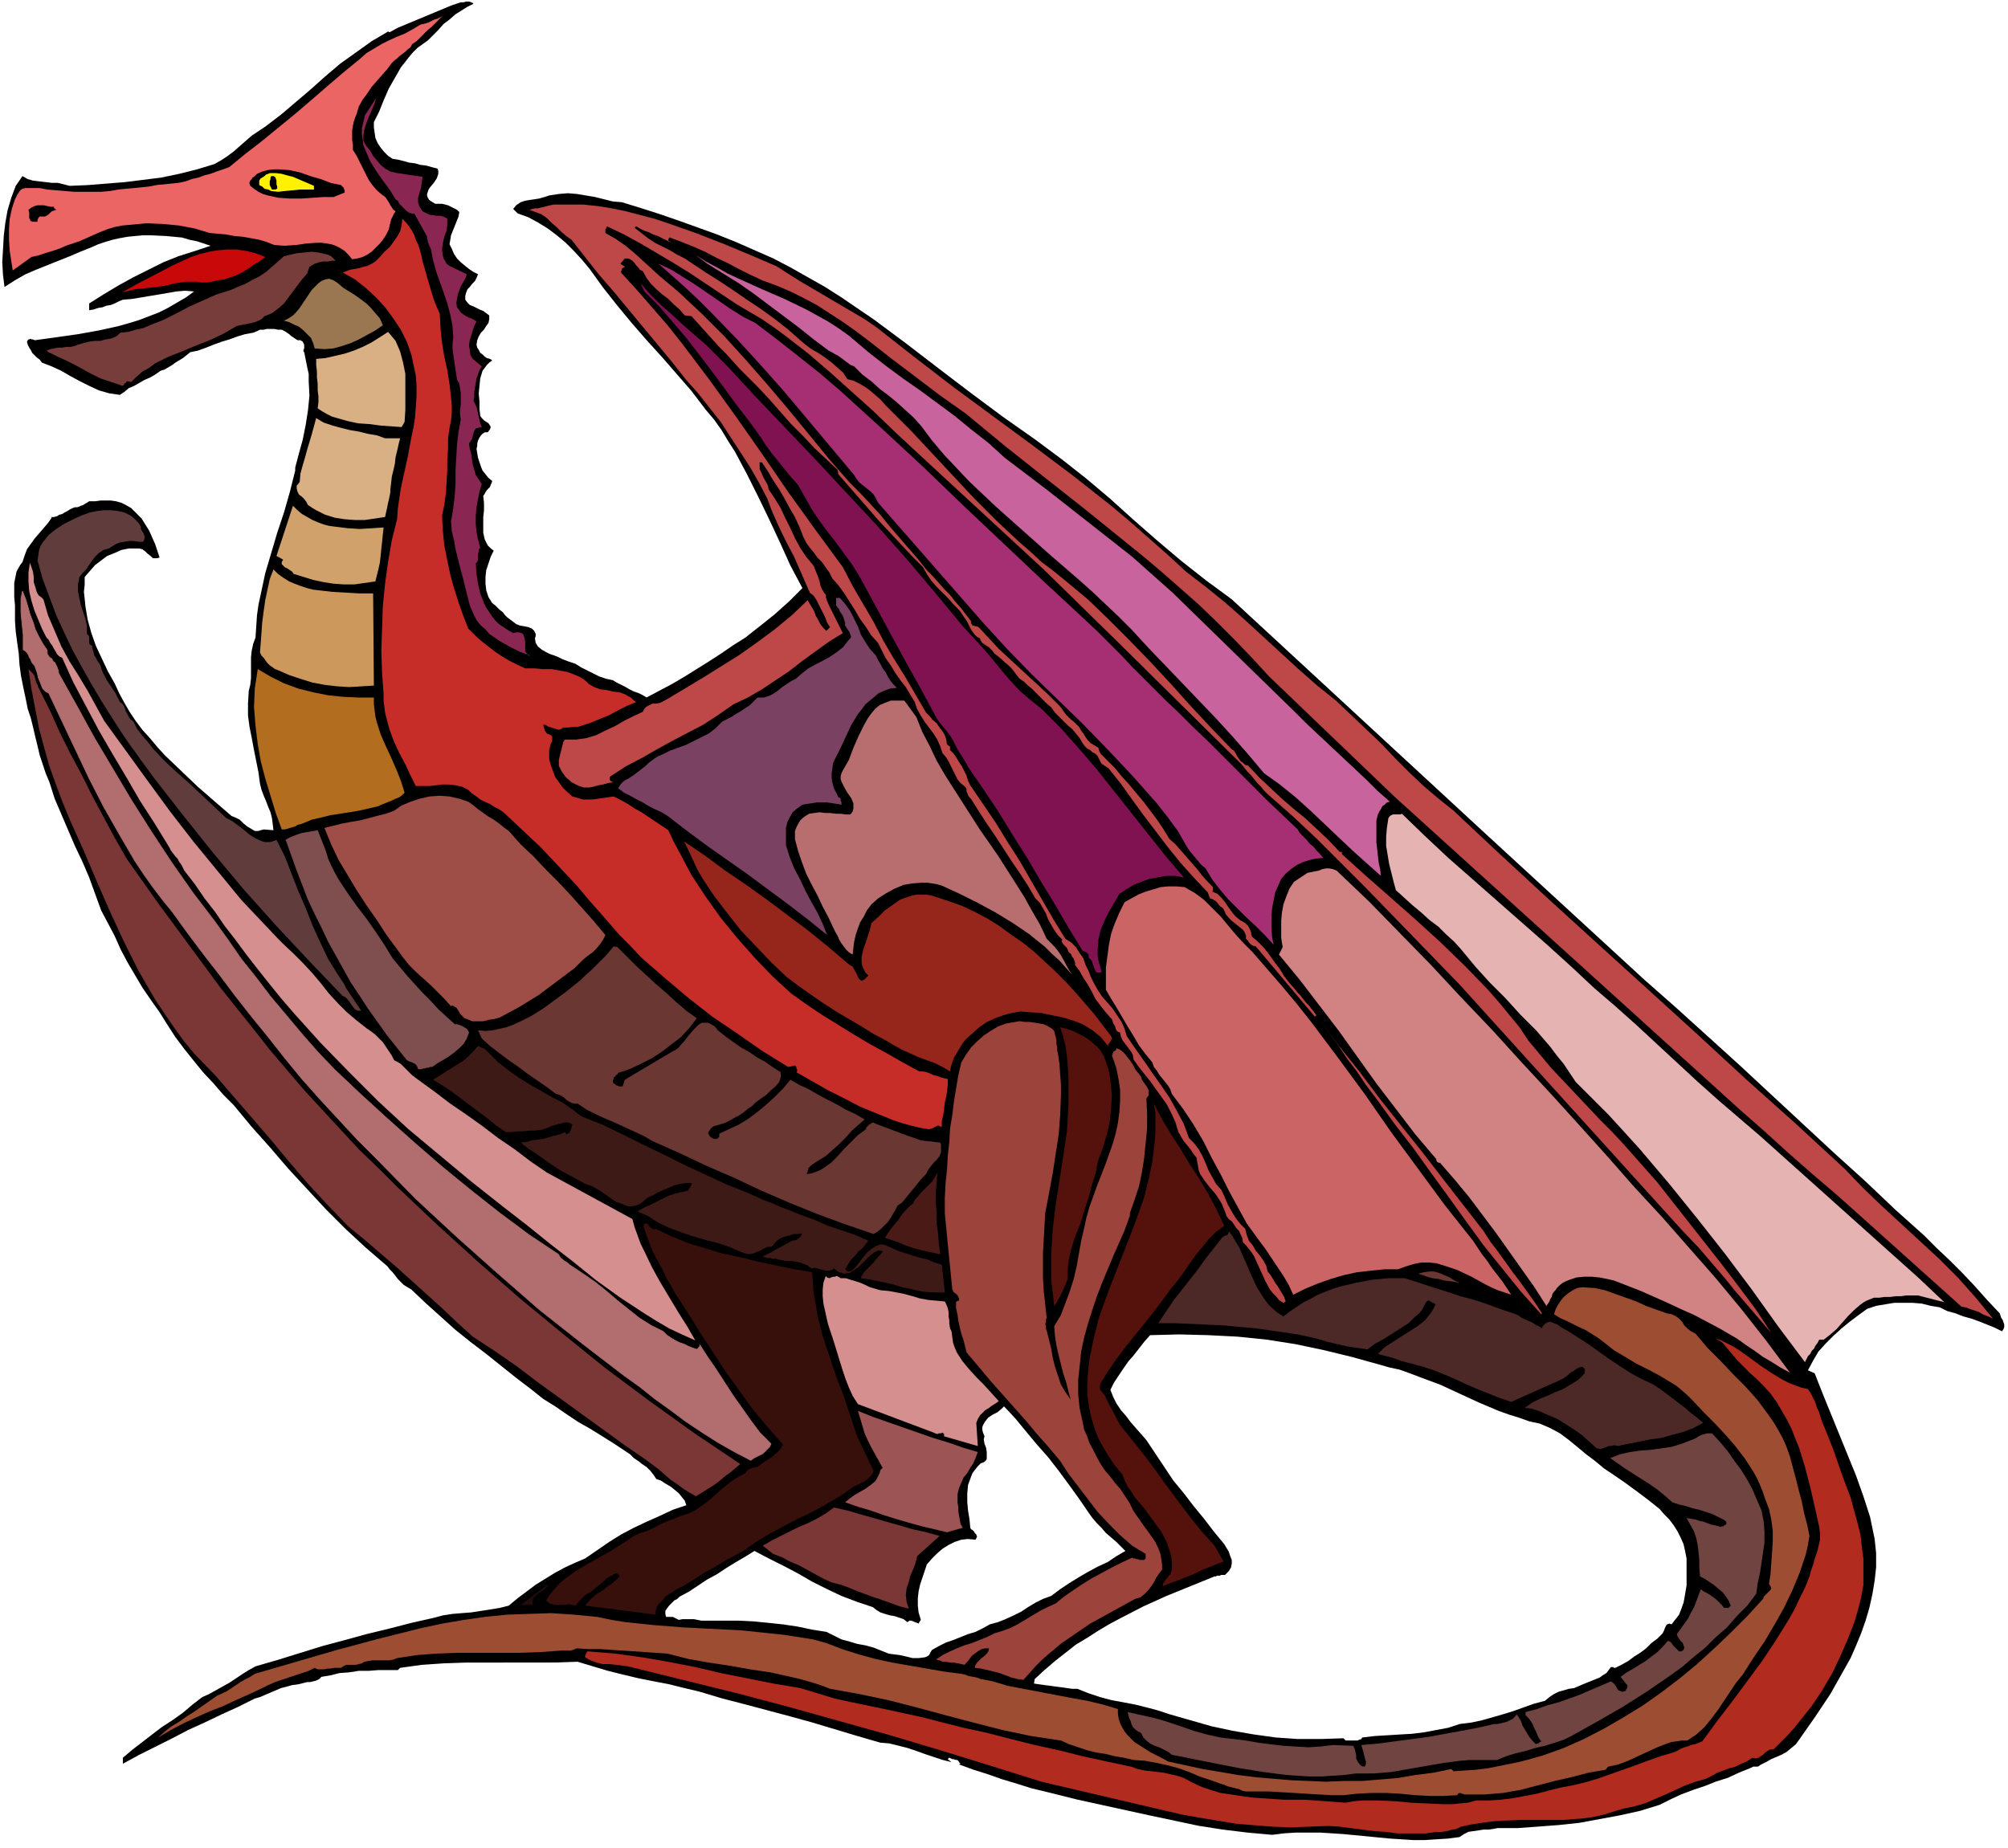 <svg xmlns="http://www.w3.org/2000/svg" width="8.926in" height="8.214in" fill-rule="evenodd" stroke-linecap="round" preserveAspectRatio="none" viewBox="0 0 2680 2466"><style>.brush1{fill:#000}.pen1{stroke:none}.brush5{fill:#be4747}.brush16{fill:#d58f8f}.brush20{fill:#7b3636}.brush29{fill:#6a3732}.brush31{fill:#55110b}</style><path d="m632 5-8 4-8 5-8 5-8 7-8 6-7 8-7 7-7 7-7 5-7 5-6 6-5 6-11 14-8 14-8 14-7 16-6 15-7 14v7l1 7 1 7 3 7 4 6 5 6 5 5 6 4 7 1 8 2 7 2 8 1 7 2 8 1 7 2 8 2 1 3v4l-1 3-1 3-4 6-5 6-2 3-1 3-1 3v2l1 3 2 3 3 2 5 3h9l4 1 4 1 4 2 4 2 4 2 3 3-1 6-2 5-2 5-2 5-2 5-2 5-1 6-1 6 3 6 3 7 4 6 5 5 6 5 5 4 6 4 6 3-2 5-2 4-4 4-3 4-3 3-2 5-1 4v5l3 4 3 3 5 2 4 2 4 2 5 2 4 3 4 3v5l-1 5-3 4-3 5-4 4-3 5-2 5-1 6 1 4 2 3 2 4 3 2 3 3 3 2 4 1 3 2-4 3-3 3-3 4-3 4-3 10-1 10-1 10 1 11v10l1 9 2 3 3 3 3 2 3 2 2 3 1 2-1 3-3 4h-4l-3 2-2 2-2 3-2 4-1 4v3l-1 4 1 6 1 6 2 6 2 6 2 5 4 5 4 5 5 4-1 3-1 2-1 3-2 2-2 2-2 3-1 2-2 3 1 9v10l-1 10v20l2 9 2 4 2 4 4 4 4 3-4 8-3 9-3 9-1 9v9l1 9 3 9 5 8 4 3 3 3 3 3 4 3 3 4 3 3 4 3 4 3 4 3 5 2 6 1 5 1 5 2 3 3 1 2 1 2v3l-1 3 1 6 3 5 5 4 5 3 6 3 6 2 5 2 6 3 8 3 9 3 8 5 8 4 8 4 8 4 9 3 9 2 5 3 6 3 6 3 5 3 6 3 6 2 6 3 5 3 17-9 17-9 17-10 16-10 16-10 17-11 16-11 16-10 10-8 9-7 10-8 10-8 10-9 9-8 9-9 9-9-16-30-14-31-14-30-15-31-15-30-16-30-9-14-9-15-10-14-11-13-19-25-20-23-20-23-20-22-20-23-19-23-19-24-18-25-10-12-11-12-11-11-12-10-12-9-13-8-13-7-14-5-6-6 4-5 6-4 6-2 6-1 7-1 6-1 7-2 6-2 13-2 12-1 12 1 12 2 12 2 12 3 12 3 12 1 26 8 25 8 26 9 25 9 25 9 25 10 25 11 25 11 23 12 23 13 23 13 22 14 44 30 43 32 43 33 42 32 43 32 44 31 35 26 33 26 32 27 31 28 32 28 32 27 33 26 34 25 341 315 210 193 42 37 42 38 43 39 42 39 42 39 42 39 42 38 40 38 19 17 19 17 17 17 17 16 17 17 17 18 16 18 17 18 1 3 1 3 2 3 1 3 1 3v3l-1 3-2 3-10-5-10-4-10-4-11-4-11-3-10-4-11-3-10-5-12-2-12-3-12-1h-25l-12 2-12 2-12 4-11 8-12 9-11 9-11 10-10 10-10 11-7 12-7 13 9 4 11 28 11 27 11 27 11 27 11 27 10 28 9 28 6 29 2 19v19l-2 18-3 18-4 18-5 17-6 17-7 17-7 16-9 16-9 16-9 16-20 30-21 30-5 7-6 5-6 5-7 4-7 3-7 3-7 4-6 3-2 1-1 1-2 1h-6l-2 1-2 1-15 6-15 7-16 5-15 6-15 5-16 6-15 7-14 7-26 8-27 6-27 5-27 5-28 3-27 2-27 2h-27l-5 1-7 1h-7l-6 1-7 1-7 1-6 3-6 4-15 2-16 1-15 1h-16l-31-2-31-3-31-3-31-2h-32l-16 1-16 2-33-3-33-4-32-5-33-7-33-7-32-7-32-7-32-7-20-5-20-5-21-5-19-6-20-6-20-7-19-6-19-7 2-1-2-2-1-2-2-1h-2l-2-1h-2l-2-1-2-1-2 2 5 4-12-3-12-4-12-4-11-4-12-4-12-3-12-3-12-1-31-9-30-9-30-9-29-8-30-8-30-8-31-8-30-9-21-5-20-5-21-4-20-4-21-5-20-5-20-6-20-6-29 1H621l-29 1-29 2-29 4-3 3h-26l-13 1h-13l-13 2-13 1-12 3-12 2-3 3-4 2-4 1-4 1h-4l-4 1-4 1-4 1-8 1-7 2-8 2-7 3-7 3-7 3-7 3-7 2-22 11-22 10-23 11-22 10-21 11-22 11-22 11-22 12v-8l13-11 13-10 13-10 13-10 14-9 14-10 13-11 13-10 9-4 9-5 9-5 9-5 9-6 9-6 8-5 9-5 31-9 29-9 29-9 30-8 29-8 29-7 31-8 31-7 11-3 13-2 12-1 13-1 13-2 13-2 12-2 12-3 12-10 12-9 12-9 13-8 13-8 13-7 13-6 14-6 16-11 16-11 16-10 17-9 17-8 18-8 17-8 18-6-2-6-4-5-4-5-6-5-5-4-7-4-6-4-6-2-4-6-4-5-5-5-6-4-5-4-6-4-5-5-6-4-15-10-16-10-16-10-16-9-15-10-16-11-16-10-15-12-21-16-20-16-20-16-21-16-20-16-20-18-20-18-19-18-5-3-5-3-4-4-4-4-3-4-4-5-4-4-3-4-29-25-27-25-26-26-25-27-25-27-24-28-25-28-24-29-14-14-13-15-14-15-13-16-12-15-12-16-11-17-10-16-12-17-11-16-10-17-10-17-9-17-8-18-9-17-9-17-8-22-8-22-9-21-10-21-9-21-9-21-9-21-7-22-5-12-4-12-4-12-3-13-3-12-3-13-3-12-4-12-3-15-3-14-3-15-2-15-1-15-2-14-2-15-1-14v-21l-1-11v-19l2-10 1-5 2-4 3-5 3-4 3-9 3-8 5-7 5-7 6-7 6-7 6-7 5-7-1-1h4l4-1 3-2 4-1 3-2 4-2 3-2 4-2 3-1h3l3-1 2-1 3-1 3-2 2-1 3-2h8l7-1h14l7 1 7 2 6 3 7 4 7 7 7 7 5 8 5 8 4 9 4 9 3 9 3 9-3 1h-6l-3-3-4-3-3-3-4-3-4-1h-14l-10 2-9 4-10 4-8 6-8 6-7 8-7 8v10l-1 10 1 9 1 10 3 18 5 18 6 17 8 17 8 17 9 16 6 13 7 13 7 12 8 12 9 12 10 11 10 12 10 11 22 21 22 21 23 20 22 19 5 2 6 3 5 5 5 4 5 3 5 3h5l3-1 4-1 13 1-1-8-1-8-2-8-3-7-3-8-3-7-3-8-2-8-2-15-3-15-3-15-3-16-3-15-2-15v-16l1-17 2-8 1-9v-28l1-9 2-9 3-8 1-15 1-15 2-14 3-14 6-28 8-27 8-27 9-27 8-28 7-28v-4l5-19 5-18 4-20 3-19 2-20-1-19v-10l-2-9-2-10-2-10-1-1v-2l1-2v-5l-1-2-1-2-3-2h-4l-3-2-3-2-3-2-2-2-3-2-3-2-4-2h-5l-5-1h-10l-4 1h-5l-4 2-5 2-11 2-10 3-11 4-10 3-11 4-10 4-11 4-10 2-5 4-5 4-5 3-5 3-4 3-5 3-5 3-6 2-7 5-7 4-7 3-7 4-7 4-7 3-6 5-6 4-14-2-14-4-13-6-12-6-13-7-12-7-13-6-13-5-3-4-4-3-3-3-3-3-2-4-2-3-2-4-1-4 1-2 1-1h1l2-1 1 1h2l2 1h1l29-4 28-4 28-5 27-6 14-4 13-4 13-5 13-5 12-6 12-7 12-7 11-8-12-1-12 1-11 2-12 2-12 2-12 2-12 2-12 1-5 2-6 3-5 2-6 1-5 2-6 1-6 2-6 1v-9l19-12 20-12 20-11 20-10 20-10 20-8 22-7 21-7-9-3-9-3-10-2-10-3-21-2-21-1h-10l-11 1-10 1-11 2-9 2-10 3-9 3-9 4-15 6-14 6-15 6-15 6-15 6-14 6-14 8-14 9-2-16-1-17 1-17 1-18 2-17 3-17 5-17 6-16 9-13 7 4 7 2 8 1 9 1 8 1h8l8 2 8 2 24-1 25-2 25-2 24-3 24-3 24-5 24-6 23-7 9-5 9-6 8-6 8-7 8-7 8-7 9-6 9-6 21-16 20-17 20-17 19-17 20-17 21-15 21-15 22-13 2 1 11-6 12-5 12-5 12-5 12-5 12-5 12-5 12-4h4l3-1h4l3 1 2 1 1 1zm708 1872 15 16 14 17 15 18 15 17 14 18 14 19 13 18 13 19 5 7 6 7 6 6 6 7 7 6 7 6 6 6 6 6-12 7-12 8-13 6-13 7-12 7-13 8-12 8-12 9-11 4-10 5-10 6-9 6-10 5-11 5-10 4-11 3-9 5-10 5-10 3-10 4-10 4-9 3-10 5-9 5-2 3-2 4-3 2-3 1-8 1h-8l-8-2-9-2-8-1-7-1-10-4-10-4-11-3-11-2-10-3-11-3-10-5-10-5-19-3-19-4-20-3-19-2-20-2-20-1h-50l-5-1-5-1h-15l-5 1-2-1-2-1-2-1-2-1h-9l-1-4v-4l2-3 3-4 3-3 4-4 4-2 3-3 13-7 12-8 12-8 13-7 12-8 13-8 12-7 13-8 19 10 20 10 19 10 19 11 20 10 19 9 21 8 21 7 5 4 5 3 6 2 7 2 6 1 6 2 6 2 5 4 3-2h2l3 1 2 1 3 1 2 1 1-2 2-3-3-10-1-9v-10l1-9 2-9 3-9 3-9 3-9 7-8 7-7 7-6 8-5 8-4 9-3 9-1 10 1 1-2 1-2-1-3-2-2-1-2-2-2-2-1-1-2-1-11-2-12-1-11v-12l1-11 4-11 2-5 3-4 4-5 4-4 3-1 2-1 2-2 1-2v-9l-1-6-2-5-1-6 1-4-2-5-1-4v-3l1-3 3-5 4-5 6-4 6-3 5-4 4-4zm500-56 14 4 14 3 14 5 13 5 27 10 26 12 26 12 26 11 14 5 13 4 14 5 14 3 14 6 13 7 12 9 11 9 12 10 12 9 12 10 12 8 16 11 15 11 16 12 15 12 6 7 7 7 6 8 5 8 4 8 4 9 2 9 2 10v36l-2 12-2 11-4 11-2 5-3 4-4 5-3 4-3-1-3 1-1 1-1 2-1 2-1 3-1 2-1 2-7 7-8 6-7 7-8 6-8 5-8 6-9 5-8 4h-2l-1-1h-3l-3 4-3 4-5 3-4 3-5 2-5 2-5 2-5 2-7 3-7 3-7 1-7 2-7 2-6 3-6 4-6 5-15 4-14 5-14 5-13 4-14 4-14 4-14 3-16 2-15 5-16 3-16 3-16 2-17 1-16 1-17 1-17 2-1 2-3 1-2 1h-16l-3-3-30 1h-31l-29-2-29-4-29-5-28-6-28-8-28-8-15-5-15-4-16-4-16-3-16-3-15-4-15-5-15-6h-7l-7-1-7-1-8-1-7-1-8-1-7-1-7-1 1-6 13-12 14-12 14-11 14-11 15-9 14-9 15-9 15-8 31-16 31-14 32-13 32-13h2l1-1h4l2-1h5l5-5 3-5 1-5v-5l-2-5-2-6-3-5-3-5-14-17-13-17-14-17-13-17-14-17-12-18-12-18-12-18-7-8-7-8-7-8-6-8-7-8-6-9-4-8-4-10 5-10 6-9 6-9 7-10 7-8 7-9 7-9 8-9 39-1 39 1 39 2 39 4 38 6 38 8 37 9 36 10z" class="pen1 brush1"/><path d="m550 59-2 4-4 3-3 3-4 3-4 3-3 3-4 3-3 3-6 8-7 8-7 8-7 8-6 9-6 8-5 9-3 10-2 5-2 6-1 5-1 6v13l1 6v7l5 8 4 8 4 8 4 8 4 8 5 7 6 7 7 6 3 2 2 2 2 3 2 3 2 4 2 3 2 3 3 2-2 3-2 4-2 4-1 4-1 4-1 5-2 4-2 4-4 6-4 5-6 6-5 5-6 4-6 3-7 2-7 1-5-6-5-5-6-4-6-3-6-2-6-1-7-1h-6l-14 1-14 2-15 1-14-1-10-4-10-3-11-2-11-2-11-1-11-2-11-1-11-1-20-6-21-4-21-2-22-1-11 1-11 1-11 1-10 2-10 3-10 4-9 4-9 4-9 4-9 3-9 3-9 4-9 3-10 3-9 3-9 2-25 18-2-13-2-13-1-15v-14l1-14 3-14 2-6 2-6 3-6 4-6 3-2 4-1h19l5 1 5 1 12 1 12 1 12 1h36l12-1 11-2 10-1 11-1 10-1 10-1 10-2 10-1 10-1 10-1 9-2 8-3 9-2 8-3 8-2 8-3 9-3 8-3 22-18 22-17 22-18 22-18 21-18 22-19 21-18 22-18 9-8 10-6 10-6 10-5 11-5 10-4 11-6 10-6 4-1 4-1 3-1 4-2 4-2 4-1 4-2 3-2-5 5-5 5-5 5-5 4-5 5-5 5-5 5-6 4z" class="pen1" style="fill:#eb6565"/><path d="m485 188 4 7 5 6 4 7 5 6 5 6 6 5 7 4 9 2 34 5-1 7-1 7-2 7-2 7v6l2 6 2 3 2 3 4 2 4 2 3 1h3l4 1h6l3 1 3 1 3 2v8l-1 8-3 8-2 9-1 8 1 8 1 4 2 3 2 4 4 3 23 11-2 6-3 5-3 5-2 6-2 5-1 6-1 5 1 6 3 4 2 3 4 3 3 2 4 2 3 1 4 2 3 2-3 6-2 6-2 7-2 6-1 7 1 6 1 7 3 5 12 10-3 5-2 6-2 5-1 6-1 6-1 6v6l-1 6 2 4 2 4 1 4 1 5 1 4 1 5 1 4 2 5-5 1-3 1-2 3-1 3-1 4-1 4-2 3-2 3 1 7 2 7 1 7 1 7 2 7 2 7 4 6 4 6-3 10-2 10-2 11-1 11v11l1 11 2 10 3 11-2 2v3l-1 3v8l-1 3-2 2 1 14 2 13 3 13 5 13 3 6 4 6 4 6 4 5 5 5 6 4 6 4 7 4 4-1h4l3 1 2 1 2 5 1 6v12l1 2 2 2 1 2h3l-14-5-14-7-14-8-13-9-5-6-6-5-5-6-4-7-3-7-3-7-2-8-2-8-3-12-3-12-3-11-3-12-3-12-2-12-3-12-1-13 3-18 2-17 1-17v-17l1-17 1-17 2-17 3-16-1-7v-6l1-7v-15l-1-7-1-6-3-5-1-7-1-6-1-7-1-7-1-7-1-7v-8l1-7-1-16-3-15-4-15-5-15-5-14-5-14-4-15-3-15-1-2-1-2-1-3-1-2v-2l-1-2v-3l-1-2-16-29h-3l-4-1-4-3-3-3-3-3-3-3-2-4-3-2-8-13-9-12-9-13-8-13-3-7-3-7-3-7-1-8-1-7v-8l2-8 2-9 15-23-2 7-3 7-3 7-3 7-3 8-2 7-1 7v7z" class="pen1" style="fill:#892752"/><path d="m455 247 1 1 1 1 1 1 1 1v1l1 2v3l-15 6h-14l-14 1-15 1h-15l-15-1-14-3-7-2-6-3-6-4-5-4-1-3v-2l1-2 2-2 1-2 2-1 2-2 2-2 7-3 7-2 8-1h7l14 1 14 3 14 5 14 4 13 5 14 3z" class="pen1 brush1"/><path d="M419 248v5h-19l-10 1-10 1-9 1-9-1-4-2-5-1-3-3-4-2v-6l2-3 2-1 3-2 2-2 3-1 2-1h8l8 1 7 2 8 2 7 3 7 3 7 3 7 3z" class="pen1" style="fill:#fff200"/><path d="M370 251v1h-1l-1 1h-5l-1-2-1-2-1-2v-5l1-3v-2l1-2h3l2 1 1 2 1 3v5l1 3v2z" class="pen1 brush1"/><path d="m1036 355 17 11 16 10 17 10 17 10 17 10 17 10 17 10 16 11 51 40 52 40 53 39 53 39 52 39 52 41 25 21 25 22 25 22 25 23 26 20 26 21 25 22 24 22 25 23 24 22 25 22 25 20 20 19 20 19 20 19 19 20 19 19 19 18 20 17 20 16 64 60 65 60 66 60 65 59 66 60 65 60 66 59 65 60 24 25 25 24 25 23 26 24 26 24 25 25 24 27 23 28-4-2-5-2-5-2-5-3-6-2-6-2-5-2-6-1-165-148-34-29-33-29-32-29-33-29-32-29-32-29-32-29-32-29-331-300-168-161-23-25-24-25-24-24-24-23-25-22-25-22-25-21-26-21-52-42-52-41-53-42-52-43-34-24-33-25-33-25-32-25-16-12-17-12-17-11-17-11-17-9-18-9-19-8-19-7-15-7-16-8-15-8-15-7-15-8-16-7-15-6-16-6h-1v1l-1 1v2l4 3-6-3-6-3-6-3-6-2-6-3-6-2-6-3-5-3-2 2 9 7 9 7 9 6 10 5 10 5 10 6 10 5 9 6 18 12 19 12 18 12 19 13 18 12 18 13 18 14 17 15 7 6 8 6 9 5 9 6 8 6 8 7 8 7 6 9 8 2 8 4 7 4 7 5 7 6 7 6 6 7 7 7 29 29 28 30 28 30 28 30 29 29 30 28 15 13 15 14 16 12 16 13 30 25 28 27 28 28 28 29 27 29 26 29 27 29 28 29 3 2 2 3 2 4 2 3 3 4 3 2 3 3 4 1 15 16 15 14 15 14 15 13 16 13 15 14 16 15 15 16h3v3l31 28 33 29 34 30 33 30 33 32 31 32 14 16 14 17 14 17 12 18 15 18 15 18 16 17 17 18 16 17 16 17 16 16 15 16 23 26 23 26 22 28 22 28 22 28 22 28 22 29 21 28 21 32-12-14-12-14-12-14-13-15-12-15-12-14-12-14-12-14-22-23-297-328-31-32-31-32-32-33-32-33-32-32-32-32-33-31-33-29-5-5-4-5-5-5-4-5-4-5-5-5-4-5-4-5-168-166-96-94-170-157-29-27-28-27-29-26-29-26-29-25-31-24-15-11-16-11-17-10-17-10-21-14-21-14-21-14-21-13-22-13-22-13-22-12-23-11v1l-1 1v1l-1 1v5l14 8 13 9 12 10 11 10 11 10 12 11 12 10 13 11 31 29 30 30 29 32 28 32 28 33 27 33 27 33 28 32 14 14 14 15 13 14 12 15 13 15 12 14 13 15 12 15 8 8 8 9 7 8 8 8 7 9 8 9 6 8 7 9v3l1 1 1 2h2l2 1h2l2 1 2 2 13 14 12 13 13 12 13 12 13 12 13 12 14 13 13 13 3 3 3 4 2 3 3 4 3 3 3 3 4 3 3 3 4 4 3 5 3 4 3 5 3 4 4 4 5 3 5 3 1 4 2 4 3 3 3 3 4 4 3 3 3 3 3 3 9 11 10 11 10 12 10 12 9 12 9 12 8 12 8 13 8 7 7 8 7 8 7 8 7 8 7 9 7 8 8 8v5l-1 1 7 3 5 5 5 6 4 6 5 7 5 6 6 5 7 4 2 2 2 2 1 2 1 2 1 2 1 3v2l1 3 8 7 8 8 7 9 7 10 7 9 6 10 7 9 8 9 3 4 4 4 3 4 4 5 4 4 3 4 4 5 3 4-2 2-79-94h-2l-2-1-2-1-1-1-2-2-1-2-2-2-1-1v-4l-1-3-1-2-2-3-5-4-5-4-5-4-4-4-4-5-2-5-2-3-3-2-2-2-2-3-2-2-3-2-2-1-3-1-3-8-18-19-18-20-17-21-16-21-16-21-16-22-15-21-16-20-1-1-2-1-1-1-2-1-1-1-2-1-1-1-1-2-2-4-2-4-3-3-4-2-3-3-4-2-3-3-3-4-4-7-5-6-5-6-6-5-6-6-5-5-6-6-5-7-6-5-5-5-5-5-5-5-5-5-5-4-5-5-6-4-4-5-3-4-4-5-4-4-5-4-4-4-5-4-5-4-2-3-2-2-3-3-3-2-3-2-3-2-2-3-1-3-4-2-3-3-3-4-2-3-2-4-2-4-2-4-3-4-6-9-8-8-7-8-8-8-8-8-7-8-6-9-5-9-15-15-15-16-14-15-15-16-13-15-14-16-14-16-13-15-1-6-15-14-16-15-15-16-16-16-15-17-15-17-15-16-15-15-9-9-9-10-9-10-10-10-9-10-9-10-9-10-9-10-9-1-7-8-8-7-7-7-8-6-8-7-7-7-6-8-5-9-4-2-2-3-3-3-2-3-3-3-3-2-3-1h-4l-6 7 6 4-1 1h-1l-1 1-1 1v1l-1 2v2l1 1 21 23 20 23 20 23 19 24 37 49 36 50 35 50 35 51 36 50 36 49 13 25 14 24 14 24 13 25 14 24 15 24 14 24 14 24 5 5 4 5 5 4 4 6 4 5 3 5 2 6 1 7h1l1 1 1 1h1v5l5 5 4 6 3 5 4 6 3 6 3 6 2 7 3 6 17 25 17 25 16 26 16 25 15 26 15 26 15 26 16 26 8 5 6 6 5 8 5 7 3 9 4 8 3 8 4 8 5 9 6 9 7 8 7 8 6 9 6 9 4 9 3 10 11 16 12 17 11 16 12 17 11 16 10 18 9 17 7 19 7 7 6 8 5 9 4 9 4 10 5 9 5 9 7 8 3 6 3 7 3 7 4 7 4 7 4 6 5 6 6 6 2 8 3 8 5 6 4 7 5 6 5 7 4 7 2 8 4 5 3 5 3 5 3 4 3 5 3 5 3 5 2 6-3 2-6-4-4-5-4-4-4-5-6-11-5-11-5-11-5-11-3-5-4-5-4-5-4-4-1-6-2-4-2-5-4-4-3-5-3-4-4-3-3-4-2-6-2-5-2-5-3-5-6-9-7-8-7-9-6-9-2-5-1-6-1-5-1-6-4-5-4-6-4-5-5-6-3-5-4-7-2-6-2-7-5-11-6-12-7-10-8-11-7-10-8-10-8-10-7-10-1-6-2-4-3-4-3-4-3-4-3-4-2-5-1-5-3-1-2-2-1-3-1-3-2-3-1-3-1-3-2-2-7-8-7-9-6-8-5-10-5-9-6-9-5-9-6-8v-3l-1-3-1-3-2-2-1-3-2-2-2-2-1-3-1-2-1-1-2-2-1-1-1-1-1-2-1-2 1-2-6-6-5-7-4-7-4-7-3-8-4-7-4-7-6-6-10-17-11-17-11-16-11-17-11-17-11-16-11-17-10-16-2-2-1-1-1-2-1-3-1-2v-3l-1-2-2-2-5-4-4-5-3-6-3-6-3-6-3-6-3-5-5-6-3-9-4-9-5-8-6-8-6-8-5-8-5-9-3-9-6-10-6-10-7-9-7-10-6-10-7-10-5-10-5-10-9-10-7-11-8-11-7-12-7-11-7-11-8-11-8-9-4-8-5-7-5-7-6-6-5-7-5-6-5-7-4-8-5-13-6-13-7-12-7-13-7-12-8-12-7-12-8-12h-3v9l2 4 2 5 2 4 3 5 2 4 1 5 8 12 8 13 6 13 7 14 6 13 7 13 8 12 10 12 2 5 2 5 2 5 2 6 1 5 2 5 3 5 3 4-1 1 2 6 3 7 3 6 3 6 3 6 3 6 3 6 3 6-18 11-18 13-18 13-18 14-18 12-18 12-19 11-19 9-20 14-20 13-21 11-21 11-20 11-21 12-21 11-20 13-1 1v4l1 1 1 1h1l1 1-6 1-7 2-6 1-7 2-6 1h-7l-6-2-6-3-4-2-3-3-4-3-3-4-3-4-2-4-2-4v-8l1-4 1-4 1-4 1-4 1-4 1-4 2-3h15l7-1 7-1 13-4 12-6 13-6 12-7 12-6 13-6 2-4 3-3 4-2 4-2h5l5-1 4-2 4-2 25-15 25-15 24-15 24-15 24-17 23-17 23-19 21-20 3 5 3 5 3 5 2 6 3 5 3 6 4 5 4 4 5-5-4-6-2-6-3-6-3-6-3-6-3-6-4-6-5-4-7-16-7-16-7-16-8-15-8-16-7-15-7-16-6-16-11-21-12-21-13-20-13-20-13-20-15-19-15-19-16-18-19-24-19-23-20-24-19-23-19-23-20-23-19-24-18-23-7-5-7-6-6-6-7-6-6-6-7-5-8-3-8-3 3-1 4-1h4l4-1 4-1 4-1 4-1 5-1h40l19 2 19 3 19 4 19 5 19 5 18 6 37 13 36 14 36 15 35 15z" class="pen1 brush5"/><path d="M72 276v2h1v1h1l1 1-3 1-3 1-2 2-2 2-3 2-2 1h-7l-1 1-1 1v1l-1 1v3h-6l-3-1-1-2-1-2v-7l-1-4 4-3 4-2 4-1h9l4 1 5 1h4z" class="pen1 brush1"/><path d="m562 339 2 10 3 10 3 11 3 10 3 10 3 10 4 10 4 9 1 20 2 19 3 18 4 18 3 19 2 18 1 10v10l-1 10-2 10-2 14v14l-1 14v15l-1 16-1 15-2 15-3 14 1 20 2 20 4 20 4 19 5 18 6 19 6 17 7 18 9 9 9 8 9 7 9 7 9 6 10 6 10 5 11 5h12l11 1h12l11 2 11 2 10 4 5 2 5 3 4 3 4 4 7 4 8 3 9 1 8 2 9 1 8 3 3 2 4 2 3 3 4 3-12 5-12 6-11 6-12 5-12 5-12 4-6 2h-6l-7 1h-7l-3 2-3 1-4-1-3-1-3-1-4-1-3-2-3-1-1 2 1 1v2l1 1v2l1 1 1 2 1 1 5 2 2 2v6l-2 4-1 4-1 4v12l2 8 3 8 3 8 5 7 5 7 6 6 7 6 7 2 7 2h13l7-1 7-1 7-1 7-1 10 5 9 5 9 6 9 5 9 6 9 6 9 6 9 6 7 15 8 15 8 15 8 15 19 29 20 28 22 27 23 26 24 25 25 23 21 15 21 14 21 13 21 13 22 13 22 12 21 12 22 12h5l5 1 5 2 4 2 5 1 5 2 4 1 5 1v8l-1 8-1 7-2 9-1 8-1 8-2 8v8l-3-1-2-1-2 1-2 1-2 1-2 1-3 1h-2l-12-2-12-3-11-3-12-4-22-9-22-9-21-11-22-11-21-12-21-12 1-1v-3l-1-1v-2l-1-1-1-1-9 2-34-21-33-23-34-23-32-25-32-27-31-27-14-15-15-15-13-15-14-16-15-17-15-18-16-17-16-17-16-17-17-16-16-15-17-16-6-4-6-3-6-4-7-3-6-3-5-4-6-4-5-5-8-4-9-2-9-1h-9l-8 1-9 1h-18l-7-14-7-15-8-15-7-15-6-16-4-15-2-8-1-8-1-8v-9l-2-28-1-30 1-29 1-30 3-30 4-29 5-29 7-28 1-14 2-14 2-13 3-14 6-27 5-27 3-14 2-13 1-14 1-14v-14l-1-14-3-14-3-14-6-17-8-16-10-15-11-15-12-13-14-13-14-11-16-9h-1l5-2 5-2 6-1 6-1 6-2 5-1 6-3 5-3 6-6 6-7 7-6 5-7 5-7 4-7 2-8 1-9 5 5 4 5 4 6 3 6 2 6 3 6 2 6 2 7z" class="pen1" style="fill:#c72d28"/><path d="m354 343-7 5-8 5-7 5-8 5-8 4-8 3-9 3-9 1-7 2-7 1h-7l-7-1h-14l-7 1-7 1-8 2-9 2-9 1-9 1-9 1-10 1-8 2-9 2 22-12 23-12 23-12 24-11 12-4 12-3 12-2 12-1h13l13 2 12 3 13 5z" class="pen1" style="fill:#c90909"/><path d="M448 348h-5l-5 1h-6l-6 1-6 2-5 3-2 1-1 3-1 3-1 3-7 8-6 8-6 8-6 8-6 8-8 7-4 3-4 3-5 2-5 2-4 4-4 2-5 2-4 1-5 1-5 1-5 1-5 1-17 10-19 9-18 7-19 8-18 7-18 9-8 6-9 5-8 7-7 7-3-1h-3l-1 2-2 1-1 2-2 1-2-1-3-1-12-4-12-4-12-6-11-6-11-6-12-6-11-5-12-6-3-2 5-2 5-1 5-1h6l5-1h6l5-1 5-2 7-2 8-2 7-1h8l7-2 7-1 7-3 6-5 10-1 10-3 10-2 9-4 18-7 18-9 17-9 18-8 18-8 19-6 9-4 10-4 9-5 10-5 9-6 8-7 8-7 8-7 8-2 9-2 10-1 10-1 9 1 9 2 4 1 4 2 3 3 3 3z" class="pen1" style="fill:#773d3b"/><path d="m1159 470 23 18 23 17 23 16 23 17 23 17 22 18 23 18 22 20 29 22 29 22 28 22 28 22 28 22 28 22 27 24 27 24 164 160 15 15 16 15 16 15 16 15 16 15 16 15 15 15 16 14-4 1-3 3-3 2-2 4-2 3-2 4-1 4-1 4v29l1 9 1 9 1 9 2 9 1 9-18-16-19-17-19-18-19-18-19-18-20-18-21-17-21-15-21-25-21-24-22-24-22-23-22-23-23-24-23-24-23-25-17-17-18-17-18-17-18-16-37-32-36-32-37-33-35-33-17-18-17-18-16-19-15-20-10-11-11-10-11-10-11-9-12-9-11-10-12-9-11-11-5-2-4-3-4-3-4-3-4-3-4-2-5-3-4-2-20-15-20-16-20-15-20-15-20-15-20-14-21-13-21-13-16-12 14 9 15 8 14 8 15 7 31 14 30 13 29 14 29 16 14 9 14 10 13 11 13 11z" class="pen1" style="fill:#c9639d"/><path d="m1008 431 29 22 28 22 29 23 28 24 55 50 55 51 54 52 54 51 54 51 54 50 17 16 16 16 15 15 15 16 15 15 15 15 15 15 16 15 20 20 20 19 20 20 20 20 20 20 20 20 20 19 20 19 3 5 4 4 5 5 4 5 5 4 4 5 5 5 4 5-10 1-9 2-9 3-8 4-7 5-7 6-6 7-4 9-4 9-2 10-2 10-1 10v21l1 10 2 9-12-13-12-12-13-12-12-12-12-12-11-13-10-13-9-15-6-5-5-6-5-6-5-6-4-6-4-7-4-7-4-7-14-19-15-19-16-18-16-18-33-35-33-34-34-33-34-33-33-34-32-35-140-160-3-6-3-5-4-4-5-4-5-4-5-4-4-5-3-5-31-37-31-37-31-37-32-36-32-35-34-35-17-17-17-16-18-16-18-16 17 8 16 10 16 10 16 11 16 11 16 11 16 10 16 8z" class="pen1" style="fill:#a52f72"/><path d="m511 434-10 7-11 6-11 6-11 5-12 4-11 3-12 1-13-1-2-7-3-7-5-5-5-5-6-5-7-3-6-3-7-2 6-3 6-4 4-4 5-6 8-12 8-12 5-5 4-4 4-3 5-2 5-1 6 2 6 4 7 6 8 5 8 5 7 5 8 6 6 6 6 7 6 7 4 9z" class="pen1" style="fill:#9a7750"/><path d="m970 488 39 42 40 42 41 43 40 43 40 43 40 45 38 45 38 46 13 14 13 14 12 14 12 15 12 14 13 14 14 12 15 12 26 26 24 27 24 28 23 29 23 29 23 29 23 29 24 28-12-2h-12l-11 2-11 2-11 4-10 4-10 6-9 6-7 12-7 12-6 12-5 12-3 13-1 14v7l1 7 2 7 2 7v1l-1 1h-5l-2-2-1-3-1-2-1-3-1-3-1-3-2-2-2-2v-4l-1-1-1-1-1-1-2-1h-1l-2-1-19-31-18-31-19-31-18-31-19-30-19-31-20-30-20-29-5-9-5-8-5-8-4-8-5-9-6-8-6-7-6-8-13-24-13-24-13-23-13-24-13-24-13-24-13-24-13-24-10-16-11-15-11-15-11-14-11-15-10-15-9-16-9-16-9-10-9-11-8-10-9-11-8-11-7-11-8-11-8-11-17-22-16-22-17-23-16-21-17-22-18-21-18-21-20-20-5-11 13 15 14 14 15 13 15 14 15 13 15 13 14 14 14 14z" class="pen1" style="fill:#811251"/><path d="m540 563-4 7-14-1-14-1-15-2-15-1-14-3-14-4-7-2-6-3-7-4-6-4 1-8v-8l-1-8v-9l-1-8v-8l-1-9v-8l12-1 13-3 13-3 12-4 12-5 12-6 11-7 11-7 5 6 5 6 3 7 3 7 4 15 3 15v48l-1 16zm-26 22h20l-2 8-2 9-2 8-1 9-2 9-2 8-1 9-1 8v4l-1 5-1 5-1 4-1 5-1 5-1 4-1 5-13 2-14 2h-14l-13-1-13-2-13-4-6-3-6-3-5-3-6-4-2-4-3-4-3-3-4-3-2-4-1-4v-4l2-2 2-3 1-11 3-11 3-10 3-11 3-10 3-10 3-11 3-11 10 6 12 4 11 3 12 3 12 2 12 3 12 2 11 4z" class="pen1" style="fill:#d8b083"/><path d="m512 704-1 9-1 10-1 9-1 10-1 9-2 9-2 8-2 8-14 2-14 2h-14l-14-1-13-2-14-3-13-4-13-4-2-3-3-2-3-2-4-2-2-2-2-2v-3l2-3-9-5 22-67 6 6 6 5 7 4 7 4 7 3 8 3 8 2 8 1 16 2 16 1 17-1 15-1z" class="pen1" style="fill:#d1a16b"/><path d="M188 703v3l1 2 2 3 1 2 1 3v2l-1 3-1 2h-6l-7-1h-6l-6 1-6 1-5 2-5 3-5 3-7 2-6 4-5 5-4 5-4 6-4 6-5 5-4 5-1 5-1 5v9l2 10 2 9 3 9 3 9 2 10v10l2 2 1 2v9l2 2 2 1v3l1 3 1 3 1 4 2 3 2 4 2 3 2 3 2 7 3 6 3 6 4 6 4 6 4 6 3 6 3 6 3 2 2 3 2 4 1 4 2 3 2 4 2 3 4 3 5 10 7 9 7 8 7 9 15 16 16 15 17 15 16 15 17 16 17 16 8 4 8 6 8 6 7 6 8 5 9 4 4 1h5l5-1 5-2 11 22 9 23 9 23 10 23 9 23 10 22 11 23 13 21 4 6 4 6 3 6 4 6 4 6 4 6 4 6 4 6h-4l-3-1-3-3-3-4-2-3-3-4-3-3-4-2-44-46-44-47-43-48-41-49-40-50-39-50-19-26-18-25-17-26-17-27-13-22-13-23-12-22-11-23-11-24-9-24-9-24-7-25 1-6 1-7 2-6 3-5 4-5 4-5 5-4 5-4 11-7 12-6 11-5 11-4 10-2 9-1h9l9 1 9 2 8 4 4 3 3 3 4 4 3 5z" class="pen1" style="fill:#613c3c"/><path d="m58 800 6 21 9 21 9 21 11 20 12 19 12 20 11 20 11 20 29 40 29 40 30 41 31 40 32 39 32 39 17 18 18 19 17 18 18 17 13 13 12 13 11 13 11 14 12 13 12 12 13 11 14 11 6 4 5 4 5 5 5 5 4 6 4 6 4 6 3 6 4 2 5 3 4 4 3 3 4 4 4 4 4 3 4 3 22 16 21 16 22 15 21 15 21 16 22 15 21 16 22 15 114 62 3 11 4 11 4 11 5 10 10 21 11 20 12 20 12 20 12 19 11 19-18-8-17-8-17-10-16-10-32-21-32-23-31-25-31-24-31-25-31-24-43-34-42-35-42-35-40-37-39-39-38-39-18-20-18-20-18-21-17-21-15-19-14-18-14-19-14-18-13-19-14-18-13-19-14-18-2-4-2-4-3-4-2-4-3-3-3-4-3-4-2-4-19-31-20-31-18-31-19-32-18-31-17-32-17-32-15-33-4-2-3-3-2-4-2-3-2-4-3-4-2-4-3-3-6-12-5-12-5-12-4-13-3-13-1-13v-12l1-7 1-6 2 6 2 6 1 7v7l2 6 2 7 1 2 2 3 3 2 3 3z" class="pen1 brush16"/><path d="m498 792 1 123-16 1-17 1-16-1-17-2-16-3-16-5-15-5-16-7-3-1-4-3-3-2-3-3-3-4-2-3-3-3-2-4 1-13 1-14 1-14 2-15 2-14 3-14 3-14 5-13 6 6 7 5 8 5 7 3 8 3 9 3 8 2 9 1 17 2 18 1 18 1h18z" class="pen1" style="fill:#cd985c"/><path d="M63 868v5l1 1 1 2 2 2 2 1 1 2 1 2 2 1 1 2 1 2 1 2 1 3 1 2v3l1 2 24 43 23 42 25 42 25 42 26 41 27 41 28 40 29 38 18 25 18 26 20 25 19 25 21 25 21 25 21 24 23 24 35 33 35 32 37 33 37 32 38 31 38 30 39 29 39 26 2 3 1 2 3 2 2 2 2 1 3 2 2 2 3 2 15 10 16 11 15 12 14 12 15 12 15 12 16 10 16 8 5 5 6 4 5 3 6 3 6 2 6 3 5 2 6 2 1-1h1v-1l1-1 1-1v-2l11 17 11 16 11 17 11 17 12 17 12 17 12 16 15 15-2 4-3 3-3 3-3 3-4 2-4 2-4 2-4 3-23-12-21-12-22-14-21-14-20-15-21-15-20-16-21-15-56-43-57-45-55-48-55-49-55-51-52-53-26-26-25-27-25-27-24-27-23-28-22-28-22-27-22-28-21-28-21-27-21-28-21-29-13-16-13-17-12-17-12-18-21-36-21-37-19-37-18-38-18-38-18-38-4-2-4-4-2-5-2-5-2-5-1-5-2-6-2-5-2-2-2-3-1-3-2-3-1-3-2-3-2-2-3-2v-20l-1-9-1-10-1-10v-19l2-10 4 10 3 10 3 11 4 10 3 10 5 10 5 9 6 9z" class="pen1" style="fill:#b26e6e"/><path fill="none" d="M63 868v5l1 1 1 2 2 2 2 1 1 2 1 2 2 1 1 2 1 2 1 2 1 3 1 2v3l1 2 24 43 23 42 25 42 25 42 26 41 27 41 28 40 29 38 18 25 18 26 20 25 19 25 21 25 21 25 21 24 23 24 35 33 35 32 37 33 37 32 38 31 38 30 39 29 39 26 2 3 1 2 3 2 2 2 2 1 3 2 2 2 3 2 15 10 16 11 15 12 14 12 15 12 15 12 16 10 16 8 5 5 6 4 5 3 6 3 6 2 6 3 5 2 6 2 1-1h1v-1l1-1 1-1v-2l11 17 11 16 11 17 11 17 12 17 12 17 12 16 15 15-2 4-3 3-3 3-3 3-4 2-4 2-4 2-4 3-23-12-21-12-22-14-21-14-20-15-21-15-20-16-21-15-56-43-57-45-55-48-55-49-55-51-52-53-26-26-25-27-25-27-24-27-23-28-22-28-22-27-22-28-21-28-21-27-21-28-21-29-13-16-13-17-12-17-12-18-21-36-21-37-19-37-18-38-18-38-18-38-4-2-4-4-2-5-2-5-2-5-1-5-2-6-2-5-2-2-2-3-1-3-2-3-1-3-2-3-2-2-3-2v-20l-1-9-1-10-1-10v-19l2-10 4 10 3 10 3 11 4 10 3 10 5 10 5 9 6 9" style="stroke:#b26e6e;stroke-width:1;stroke-linejoin:round"/><path d="m1121 798 7 8 7 10 5 10 5 10 4 11 6 10 6 9 8 9 3 6 3 5 3 6 4 5 3 6 3 5 4 5 5 5-9 1-8 3-7 3-6 5-6 5-6 5-5 7-5 6-9 15-7 15-7 15-7 14-3 6-1 7-1 7v7l1 6 2 7 3 6 3 6 2 1 1 1v3l1 1v3l1 1-7-1-6-1-7-1h-14l-6 1-7 1-6 1-7 5-6 5-4 7-3 6-2 8v23l5 16 6 15 8 15 7 15 8 15 8 14 7 15 6 15-26-21-26-20-27-20-27-20-27-19-27-19-27-20-26-20-8-5-9-4-8-4-8-5-8-4-9-5-8-4-8-6 2-3 2-3 3-3 3-2 4-2 3-2 3-2 4-3 4-3 5-4 4-3 4-4 4-3 4-3 5-3 5-2 10-5 11-4 11-4 10-5 10-5 10-5 9-7 9-9 6-3 6-3 6-4 7-4 6-4 6-4 5-5 5-5h8l7-2 6-3 6-4 6-5 6-4 6-4 6-3 8-7 9-7 9-5 10-5 9-5 9-6 9-7 7-9 3-3 1-2-1-3-1-3-2-3-2-3-2-3v-4l-1-3-1-3-1-3-2-3-2-3-1-3-2-2-2-3v-10h5z" class="pen1" style="fill:#7b4162"/><path d="m53 921 14 28 13 29 14 28 15 28 14 28 15 28 15 28 16 28 41 58 42 57 42 57 44 55 22 28 23 27 23 27 24 26 24 26 25 27 26 25 26 26 54 51 54 49 55 48 57 47 57 46 59 44 60 43 61 41-6 5-7 6-7 5-7 6-8 6-8 5-8 5-8 5-9-5-8-5-8-6-9-6-8-7-8-7-8-6-8-6-29-20-29-21-29-21-29-21-29-21-29-22-29-20-29-19-21-19-20-19-20-18-21-19-20-18-21-18-21-18-22-18-27-28-26-28-25-29-24-29-25-29-25-29-26-30-28-29-14-17-13-18-13-19-12-18-11-19-11-19-10-20-10-20-18-39-18-41-17-40-18-40-10-24-9-24-9-25-7-25-7-26-5-26-5-26-4-27 3 3 3 3 2 3 1 4 1 4 2 4 1 3 2 4z" class="pen1 brush20"/><path d="M499 931v9l1 8 1 8 2 8 5 16 7 16 7 15 7 16 6 15 5 16-3 3-4 3-5 2-4 2-5 2-5 2-5 2-4 2-13 3-13 3-12 2-13 2-13 2-12 3-13 3-12 5-3 1-4 1-3 2-3 1-4 1-3 1-4 1h-4l-8-22-7-23-7-23-6-23-4-23-3-24-2-25 1-25 4-26 17 10 18 9 19 7 20 5 20 4 20 2 21 1h20z" class="pen1" style="fill:#b26d1f"/><path d="m1223 957 8 20 10 19 9 19 11 19 23 36 23 36 25 36 23 36 12 19 10 18 11 19 9 19 5 5 5 5 5 6 4 6 4 7 3 6 4 7 4 6-9-10-8-9-10-9-9-9-21-17-22-15-23-14-24-13-24-12-24-11-7-2-6-1-7-1h-6l-13 1-12 2-12 5-11 6-11 7-9 8-6 8-4 8-5 8-3 8-3 9-2 9-1 8-1 9-5-3-4-4-3-4-3-4-3-5-2-5-3-5-2-4-7-15-8-15-7-15-8-15-7-14-6-16-5-15-4-15v-11l2-5 2-4 3-5 3-3 4-3 5-3 7-1 7-1 7 1h7l7 1h7l7 1h6l3-4 1-4v-7l-3-7-5-7-4-7-4-8-1-3v-4l1-4 2-4 8-14 6-16 7-16 8-16 4-7 5-7 5-6 6-5 7-3 8-3h18l16 22z" class="pen1" style="fill:#b86e6e"/><path d="m679 1109 16 18 17 16 16 17 17 17 16 17 16 18 16 18 15 18-3 6-4 6-5 6-5 5-7 5-6 5-6 6-5 5-12 9-12 9-12 9-12 9-13 8-13 8-13 7-13 7-7 2-7 1-8 2h-15l-7-3-3-1-3-3-3-3-2-4-1-1-1-2-1-1-1-1h-1l-1-1-2-1h-1l-1 1-9-10-9-9-9-9-10-9-10-9-9-9-8-10-8-11-14-19-13-20-14-20-13-20-12-20-12-20-10-21-9-22 12-3 12-3 11-2 12-2 12-3 11-3 12-3 11-4 10-7 12-5 12-4 13-3 14-1 13 1 13 3 12 4 7 5 6 5 7 5 7 5 7 4 7 5 6 5 7 5z" class="pen1" style="fill:#9f4e47"/><path d="m1871 1086 30 29 32 30 33 29 33 29 33 29 33 29 32 29 31 29 28 24 28 25 27 25 27 25 27 25 28 25 28 24 28 24 211 189 35 33-35-9h-16l-7 1h-7l-7 1h-8l-7 1h-7l-5 2-5 2-5 3-4 3-8 7-8 8-7 8-8 9-8 7-9 7h-6l-2 4-3 4-2 4-3 3-2 4-3 3-2 4-2 4-36-48-35-49-36-48-37-47-38-47-39-46-20-22-21-23-22-22-22-22-8-12-8-12-9-11-9-12-19-22-21-21-20-22-21-21-19-21-19-23-9-10-11-10-10-10-12-9-11-10-12-10-11-10-11-10-3-11-3-12-3-12-2-12-2-12v-12l1-12 2-13 2-3 2-1 2-1h10l2-1z" class="pen1" style="fill:#e6b3b3"/><path d="m435 1136 3 10 4 9 5 10 5 9 12 18 12 17 13 17 12 17 12 18 11 18 10 12 10 12 10 11 10 11 11 11 10 11 11 10 11 10h3l3 1 3 1 2 1 3 2 2 1 2 3 1 2-3 8-4 7-6 6-7 6-7 5-8 5-7 4-7 5h-3l-2 1h-2l-3 1h-2l-2 1h-5l-1-3-1-2-2-2-2-1-2-1-3-1-2-1-2-1-27-34-25-35-11-17-12-18-10-18-10-18-10-18-9-19-9-18-9-19-15-39-14-39-1-2 5-3 5-2 5-2 6-2 5-1 6-1 6-1 5-1 11 28z" class="pen1" style="fill:#7f4e4e"/><path d="m1134 1288 4 2 2 4 3 5 2 5 2 3 3 2 2-1 2-1 2-2 3-3-4-4-2-4-2-4-1-5v-8l2-9 3-9 3-9 3-9 2-9 9-8 9-9 10-7 10-7 5-2 6-2 6-2 6-1h12l7 1 6 2 18 6 17 6 17 8 17 9 16 10 15 11 16 11 15 12 14 13 14 13 14 14 13 14 25 29 23 30 1 2v2l-1 1-1 2-1 1-1 2-1 1v2l-5-6-5-6-6-5-5-4-13-8-13-5-13-4-15-3-14-3-15-1-13-1-12 2-11 3-11 4-11 5-10 7-9 8-9 8-4 5-3 5-3 5-3 5-3 5-2 6-2 6-1 6-10-6-10-5-11-4-11-4-11-5-11-5-11-6-10-6-17-9-16-10-17-10-17-10-17-11-16-11-17-12-16-12-21-20-20-21-20-21-18-23-17-22-16-24-7-12-6-13-6-13-6-12 28 19 27 20 28 19 28 20 28 21 28 21 27 22 27 23z" class="pen1" style="fill:#96251b"/><path d="m1784 1162 43 41 41 42 42 43 40 43 41 43 40 44 39 42 39 43 36 40 36 41 37 40 36 41 36 41 34 41 33 42 32 43-13-7-11-7-12-7-11-8-12-8-11-8-12-7-12-7-17-9-17-9-18-8-17-8-18-8-18-8-18-7-18-7-9-2-10-2-10-1h-11l-10 1-9 3-5 2-4 2-4 3-4 4-2 3-2 2-2 3-1 4-2 3-1 3-2 3-2 3-16-25-17-24-17-24-17-24-18-24-18-24-19-23-20-23h-2l-1-1h-1v-1l-1-1v-2l-28-33-26-34-26-34-25-35-25-35-26-34-26-34-28-34 5-10-2-12v-23l1-11 2-11 4-11 4-10 6-9 18-12 5-1 5-1 5-1 5-2 5-1h4l5 1 5 2z" class="pen1" style="fill:#d18282"/><path d="m1581 1184 14 8 12 9 11 11 11 11 10 12 10 12 11 12 11 11 20 23 20 23 20 24 19 24 36 48 36 49 34 49 36 49 36 49 38 48 6 9 6 9 7 9 6 9 7 9 7 9 6 9 6 9-9-3-9-3-9-4-8-4-18-10-19-9-9-3-9-3-10-3-10-1h-10l-10 2-10 3-11 4h-18l-19 2-18 2-18 4-17 5-17 6-17 7-16 8-6-13-7-12-8-12-8-12-8-12-9-12-8-11-8-11-12-22-12-22-11-22-12-22-11-22-13-22-14-21-15-20-2-6-3-5-4-5-4-5-4-5-3-5-4-5-2-6-9-11-9-12-7-12-8-13-7-12-7-12-8-13-7-12v-30l2-15 2-15 3-15 5-14 6-14 7-14 9-5 9-5 10-4 10-3 10-3 10-1h11l11 1z" class="pen1" style="fill:#cb6464"/><path d="m824 1264 12 12 13 13 13 12 13 12 14 12 13 12 14 12 14 10-10 13-11 12-13 10-13 10-14 9-14 7-15 7-15 5-1 2-2 1-1 2-2 1v2l-1 2v2l1 2 2 1 1 1 1 1h2l1 1h5l3-9 64-38 4-2 4-3 3-4 4-4 6-8 7-8 4-4 3-3 4-2h8l4 2 5 3 4 5 10 8 11 8 10 7 11 6 10 7 11 6 10 7 11 7v7l-1 3-1 3-5 6-6 5-6 6-7 5-7 5-5 5-6 4-6 5-6 4-6 3-7 4-6 3-7 2-7 2-2 1-2 2-1 1-1 2-1 1-1 2 1 2 1 2 1 1 1 1 2 1 1 1h5l1-1 1-1h1v-5l13-6 13-6 13-8 12-9 12-10 11-10 11-11 10-12 12 7 13 6 12 7 13 7 12 6 12 7 13 6 12 7-8 7-9 8-8 9-9 9-9 8-9 8-10 6-9 6-2 2-1 1-1 1v2l-1 1v2l-1 1v2l6-1 6-2 5-2 5-3 10-7 9-9 9-10 9-9 9-9 11-8v-2l1-1 1-1 1-1 1-1 2-1 1-1 2-1 7 3 8 3 8 3 8 3 8 3 8 3 9 3 8 3 26 3 1 3v10l-2 5-4 5-4 4-4 5-3 4-3 6-5 5-5 6-4 5-5 6-4 5-5 6-4 5-6 4-3 6-3 5-3 5-4 6-4 4-5 5-5 4-5 3-38-13-38-14-37-15-37-16-36-17-37-16-36-17-36-16-12-7-13-6-13-6-13-6-12-5-13-6-12-6-12-8h-4l-4-1-4-2-3-2-3-3-3-2-4-2-4-1-12-9-13-9-13-9-12-9-13-9-12-9-13-10-11-10-5-11 10 1 10-1 9-2 9-2 8-3 9-4 8-4 8-4 16-10 15-11 15-11 15-12 6-5 6-6 7-6 6-6 7-7 6-6 6-7 5-6 5 1z" class="pen1 brush29"/><path d="m1980 1643 9 14 10 13 10 14 10 14 10 13 10 14 10 14 9 14-1 1-27-30-25-31-25-31-24-33-23-32-24-33-23-32-24-31-13-18-13-18-13-17-12-18-13-17-12-18-13-18-13-18 27 37 28 35 27 36 27 34 28 35 27 35 28 36 28 36z" class="pen1 brush5"/><path d="m1404 1373 3 3 1 4 1 4 1 5v4l1 5v4l1 4 2 14 1 14 1 14v13l-1 27-2 26-4 26-4 26-5 27-5 26-1 18-1 18-1 17v34l1 17 2 18 2 18-1 2v4l-1 2 1 3v4l1 2 3 12 3 12 2 12 3 12 4 12 4 12 6 10 7 10-3-11-3-12-4-12-3-12-3-12-3-13-2-13-1-13 9-15 6-16 6-16 5-16 4-17 3-17 3-17 4-17 3-14 4-14 5-14 5-14 11-28 10-28 4-14 3-14 2-15 1-14v-15l-2-14-3-15-5-15-1-2 1-2v-1l1-2 1-1 2-1 1-2v-1l5 2 5 4 4 5 4 5 4 6 3 6 4 5 4 5 1 4 2 3 3 4 2 3 2 4v7l-3 4 1 20v20l-2 20-2 20-3 19-4 19-6 18-6 17v4l-1 2-1 3-1 3-1 3-1 2-1 3-1 3-15 34-15 36-7 18-6 18-6 19-5 18-4 19-2 19-2 19v19l2 19 4 18 2 10 4 9 3 9 5 9 5 10 5 9 6 9 7 8 6 8 7 8 6 9 6 9 6 12 7 10 7 10 8 11 7 10 5 11 2 6 1 6 1 7v7l-4 5-4 6-3 6-4 6-4 5-5 5-5 4-7 2-20 11-20 11-20 11-19 13-19 13-18 15-9 8-8 8-8 9-8 9-8-1-8-2-8-3-8-3-8-2-8-2-9-2-8-1 1-4 2-3 3-3 3-3 4-3 3-3 2-3 1-4h-5l-5 1-5 3-4 3-4 3-3 4-3 4-4 4-4-1-5-1-5-1h-5l-5-1h-5l-4-2-5-1 9-6 10-5 9-4 10-4 10-3 10-4 10-4 10-5 10-3 11-4 10-5 10-6 10-6 10-6 10-5 11-5 11-9 13-9 12-8 13-8 13-7 13-7 14-7 13-6 2 1h2l2 1h2l2 1h6l1-1 1-1v-6l-18-11-16-14-15-15-15-16-13-17-13-17-13-17-11-17-15-18-16-18-15-18-16-18-16-18-16-18-15-18-16-19-2-8-2-8-3-9-2-8-2-9-1-8-2-9v-9h2v-1h2v-3l-1-2-1-2-1-1-2-2-2-1-1-2-1-2-2-20-2-20-2-20-2-21-2-20v-21l1-20 2-19 1-18 2-18 1-18 3-18 2-17 3-18 3-18 4-17 6-10 7-10 8-8 9-8 9-6 10-6 11-4 12-2 6-1 7 1h6l7 1 6 1 6 1 6 3 5 3z" class="pen1" style="fill:#9c433b"/><path d="m1473 1409 3 8 3 9 2 8 1 9 2 18-1 18-2 19-4 17-5 17-6 16-2 9-2 10-3 9-3 10-2 9-3 9-3 9-3 10-3 10-4 10-4 10-3 10-3 11-2 10-1 12v11l-2 5-2 5-2 4-2 5-2 4-3 5-2 4-3 4-2-18-2-17v-34l2-33 4-33 5-32 5-33 5-33 2-34v-40l-1-14-1-13-2-13-3-13-4-12 8 2 9 3 8 4 8 4 7 5 7 6 6 6 5 8z" class="pen1 brush31"/><path d="m669 1421 13 10 13 9 13 8 14 8 14 8 14 7 13 9 13 10 28 11 27 13 28 14 27 13 28 14 28 13 28 13 28 11 11 5 11 5 11 4 11 5 11 4 12 5 11 4 11 4 9 4 9 4 9 3 9 3 9 3 9 3 9 4 9 4-4 5-4 5-5 4-4 5-4 4-4 5-3 5-3 5 1 1 1 1 1 1h4l1-1h1l5-5 5-6 5-7 5-6 6-5 6-4 3-1 3-1h3l4 1 9 4 9 4 10 3 9 3 10 3 9 2 9 4 10 3 4 37h-14l-15-1-14-3-14-3-13-4-14-3-14-3-14-2 1-3 2-3 2-3 3-3 3-3 3-3 3-3 3-4 9-10-2-2h-4l-2 1-2 1-2 1-2 2-2 1-5 5-6 6-5 5-6 4-3 2-3 2h-4l-3 1-3-1-4-1-3-2-4-3-3 2-4 1h-4l-3-1-4-1-4-1-4-1-4 1-5-4-5-2-5-2-6-1-6-1h-6l-6-1-5-1-3-1h-5l-3-1h-5l-2-1-3-1 6-3 6-3 5-3 6-3 5-3 6-3 5-3 6-1 1-1 1-1 2-1 1-1 1-1v-1l1-1v-2l-5 1h-6l-5 2-5 1-6 2-5 3-4 4-4 5h-5l-5 2-5 3-5 2-5 2-5 1-5-1-6-2-16-7-15-5-16-4-17-5-15-5-16-6-15-7-14-9-14-6 8-5 9-4 8-4 8-4 8-4 9-3 9-2 9-2v-1l1-2 1-1v-1l1-1 1-2v-2h-8l-7 1-8 2-7 3-7 3-7 3-7 4-7 3-6 5-5 4-5 2-6 1h-5l-5-2-5-2-6-2-10-7-10-7-5-3-5-3-5-2-6-2-11-6-11-6-11-6-11-7-10-7-11-8-11-7-10-8 8-1 7-2 8-1 7-1 7-2 7-2 8-2 7-3 2 3 2-1 2-1 1-2 1-2v-1l1-2v-2l1-2-3-2-4-1h-3l-4 1-4 1-3 1-4 1-3 1-7 3-7 2-8 1h-8l-8 1h-8l-8 1h-7l-13-9-11-9-12-9-12-9-12-9-12-9-12-8-13-8 8-5 8-5 8-5 8-5 8-5 7-6 7-7 6-7 4 2 5 2 4 4 3 3 4 4 4 4 3 3 4 3z" class="pen1" style="fill:#3e1a17"/><path d="m1634 1636-11 8-9 9-9 11-9 11-8 11-8 12-9 12-9 11-11 15-12 16-12 15-13 16-12 15-12 16-11 16-10 16-1 4v3l1 3 2 2 2 3 2 2 1 3 1 2 18 34 16 20 16 20 15 20 15 21 15 20 15 20 16 20 18 20 12 21-10 4-10 4-10 4-10 5-10 4-10 4-11 4-10 4v-3l2-3 2-3 2-2 2-3 2-2 1-3 1-3v-10l-1-9-3-9-3-9-4-8-4-7-6-8-5-7-11-15-12-14-5-8-5-7-4-8-3-8-10-12-8-12-8-13-7-13-5-14-4-14-3-15-2-16v-12l1-13 1-12 2-13 5-24 6-24 8-23 9-24 9-23 9-23 9-23 9-24 8-23 6-24 5-24 3-25 1-13v-26l-2-13 11 21 12 20 13 20 12 20 13 20 12 20 11 21 10 21z" class="pen1 brush31"/><path d="m1255 1674-10-2-9-2-9-2-10-3-9-3-9-4-9-3-9-3 4-6 4-6 5-6 5-6 4-6 5-6 5-5 6-5 2-5 4-4 4-5 5-5 5-5 5-5 4-6 3-6-1 14-1 13v13l1 13v14l2 14 1 14 2 14z" class="pen1" style="fill:#4a1b16"/><path d="m875 1640 21 10 22 9 23 7 23 7 24 5 24 6 24 5 24 5 24 4 1 15 1 14 3 15 2 14 7 27 9 27 9 27 10 26 9 27 9 27 22 46-2 5-3 3-3 3-4 3-4 2-4 2-4 2-4 2-17 12-19 11-18 10-19 9-19 10-19 10-18 11-17 12-13 7-13 7-13 8-13 7-12 8-13 8-13 7-13 8-2 2-2 3-3 3-3 3-2 3-1 3-1 4v4l-94-12 5-6 5-5 6-5 7-4 6-5 6-4 6-5 5-5-2-3-2-1h-2l-2 1-3 2-2 1-3 2-2 1-5 5-5 4-6 5-5 4-6 3-5 5-4 4-5 6-4-1-5-1-6 1h-12l-5-1-4-2-3-3 5-8 6-7 6-7 7-6 15-11 15-9 16-9 16-9 16-10 15-10 9-4 9-3 9-4 9-5 9-4 9-3 9-4 10-3 10-5 10-7 9-7 9-8 9-8 9-7 9-6 11-6 1-2 2-2 1-1 3-1 2-1h2l3-1h2l5-4 4-3 5-3 5-3 4-4 5-4 3-4 3-5-21-24-20-24-18-25-18-25-17-26-17-26-16-26-17-26-6-11-6-10-5-11-6-11-6-11-5-12-4-11-4-12 1-4h3l2 1 1 2 2 2 1 1 2 1 2 1 2-1z" class="pen1" style="fill:#370f0b"/><path d="m1713 1757 9-7 9-6 9-6 10-5 9-5 10-4 10-4 10-3 21-5 21-4 22-2h22l19 6 18 6 19 6 18 6 19 5 18 6 19 7 18 6 4 2 4 3 5 2 4 2 5 2 4 3 5 2 4 3 1-3 2-2 2-2 2-1 4-1 5 2 5 2 4 3 5 3 4 2 14 9 14 9 14 10 14 10 15 10 14 9 15 8 15 7 9 6 8 6 8 6 9 7 8 6 8 7 8 6 8 7-13 7-13 5-15 4-14 4-15 2-15 3-15 3-14 3-3-1h-3l-3 1h-3l-2 1-3 1-3 1-2 1-6-1-10-9-10-9-10-7-11-7-11-7-12-5-11-5-12-4-9-1 10-7 10-5 10-4 11-5 10-4 10-6 10-6 9-9v-6l-1-1-1-1-1-1-4 1-4 2-4 3-4 2-3 3-4 3-3 2-4 2-65 29-15-5-15-6-15-6-14-6-15-7-14-6-15-6-15-5-8-2-7-2-8-2-7-2-8-3-7-2-8-2-7-2 9-9 11-7 11-7 11-7 11-7 10-8 4-5 4-5 3-5 3-6-1-1-2-1h-1l-1-1-2-1-1-1h-2l-2 1-3 5-3 6-4 5-5 4-9 9-11 7-11 7-11 7-11 6-11 8-13-2-14-2-13-3-13-3-13-4-13-3-14-3-13-2-21-3-21-3-22-2-21-2-22-1-22-1-22-1h-22l10-15 10-15 11-14 11-14 11-14 10-14 11-14 11-14 1-1 2-1 1-1h2l1-1 1-1 1-2v-2l5 7 4 7 5 8 3 7 7 16 7 16 7 15 9 14 5 7 6 6 7 6 8 5z" class="pen1" style="fill:#4c2926"/><path d="m1948 1712-6-1-7-1-8-1-7-2-8-1-7-2-6-2-6-2 7-2 8-1h6l7 2 7 3 7 3 6 4 7 3z" class="pen1 brush29"/><path d="M1122 1706h7l6 2 7 2 6 2 7 3 6 3 7 2 7 2 11 1 11 2 10 2 11 3 10 3 11 2 11 1 11 1 2 4 2 5 1 5v6l1 5v5l1 6 2 4 1 8 1 7 2 6 3 7 7 11 9 11 10 11 10 10 10 11 10 11-4 3-5 3-4 3-5 3-4 4-3 3-3 5-2 5 2 31-45-13v-3l-1-1-1-1-2 1h-3l-2 1-3-1-2-1-101-38-7-11-5-11-5-13-4-12-4-13-4-13-4-13-4-12-3-9-2-9-2-9-2-9-1-10v-9l1-9 3-9 2 2 3 1 2-1 3-1h2l3-1 2 1 3 2z" class="pen1 brush16"/><path d="m2225 1753 6 1 6 3 4 3 4 4 3 5 4 4 5 4 6 3 16 19 17 17 17 18 17 17 16 18 14 19 7 10 6 10 6 11 5 11 5 14 4 15 4 15 4 16 4 15 3 15 4 15 3 15-2 12-3 13-4 12-4 12-10 24-11 23-13 23-13 22-15 22-14 22-9 11-8 12-8 12-8 12-9 12-9 11-11 10-12 8h-7l-7 1-7 1-6 2-13 5-13 6-13 6-13 6-13 5-14 3-3 4-23 4-23 6-22 5-23 6-23 6-23 4-12 1-12 1h-28l-2-1h-1l-2-1h-1l-2 1-1 2-18 1h-19l-19-1-20-2-19-1h-20l-19 1-18 2h-16l-17-1-17-1-16-1-17-1-16-1h-32l-4-1-4-2-4-1-4-1-4-1-4-1-4-2-4-1-14-5-15-5-14-6-14-5-15-4-14-3-16-3-15-1-13-3-12-2-12-3-13-2-12-3-12-4-12-4-11-5-40-6-38-8-39-10-38-10-37-10-39-10-38-8-39-7-13-5-13-4-14-4-13-3-27-6-27-4-28-5-27-4-28-5-27-7-15-1-15-1-15-1-15-1-15-1-15-1h-15l-16-1-3 1-2 1-3 1h-14l-27 2-28 1h-83l-27 1-14 1-13 1-13 2-13 2-5 2-5 1h-23l-6 1-5 1-3 2-4 1-4 1h-13l-4 2-3 2h-9l-5 1h-4l-5 1h-8l-4-2-8 4-9 3-9 3-9 3-9 3-9 3-9 4-8 4-17 8-18 8-17 8-18 7-18 8-17 8-17 9-17 10 9-8 9-7 10-6 10-7 11-7 10-7 10-7 10-7 7-3 6-3 6-4 6-4 6-4 7-4 6-3 6-4 55-16 55-16 56-15 56-14 28-6 29-5 28-4 30-3 29-1 30-1 30 2 31 3 19 4 19 3 19 2 19 2 39 3 39 2 39 2 38 4 19 2 19 3 19 3 18 5 21 8 22 7 22 6 23 5 23 4 23 4 23 4 23 3 5 1 5 2 6 1 5 1 5 2 6 1 5 1 5 1 20 6 21 4 21 4 21 4 21 4 22 4 21 5 20 6v6l1 7 2 6 3 6 3 5 4 5 4 4 5 5 11 7 11 7 12 6 11 6 23 5 23 5 24 4 23 4 24 3 23 2 24 2 24 1 23 1 24-1h24l24-2 24-2 23-4 24-3 24-5 3 3 15-1 15-1 16-2 15-3 15-3 14-3 15-4 14-4 28-10 27-12 27-14 26-15 26-16 24-17 25-19 23-19 23-21 22-21 22-22 21-23 1-3 2-2 3-3 2-2 2-2 1-2-1-3-2-3 2-13 1-14 1-14 1-15v-15l-2-15-3-14-5-13-3-9-4-10-4-9-5-9-11-17-13-17-13-15-15-16-15-15-15-16-6-6-7-6-7-6-8-5-15-9-15-8-16-8-15-9-15-9-14-11-8-6-8-5-8-5-9-4-8-4-8-4-9-4-8-5 2-6 3-6 4-6 4-5 6-5 6-4 6-3 7-1 16 1 14 3 14 5 14 5 14 5 13 6 14 5 14 5z" class="pen1" style="fill:#9d4e32"/><path d="m2413 1854 4 6 3 6 3 6 2 7 3 6 2 7 2 6 3 7 12 30 11 32 12 32 9 33 4 16 2 17 2 16v34l-3 17-4 16-5 17-9 23-10 23-11 23-13 22-14 21-16 20-8 10-9 10-9 9-9 9h-5l-3 2-3 2-3 3-3 2-3 2-4 1-4-1-8 5-7 3-8 4-8 2-8 3-8 3-7 4-8 4-14 4-14 5-13 6-13 6-14 6-14 6-14 4-15 3-13 4-13 4-13 3-14 2-27 2h-54l-27 1-14 1-14 2-13 2-14 3-6 3-6 1-7 2-7 1h-7l-7 1-7 1h-38l-15-2-16-1-15-2-16-2-15-2-15-1-26 1-25 1-24-1-25-2-24-2-24-4-24-4-23-4-47-11-47-11-47-11-47-11-67-21-68-21-67-20-68-19-68-19-68-18-69-17-69-17-8-2-8-1-8-1-9-1h-9l-8-2-8-3-7-4v-3l1-1v-1l1-1v-1l1-1 37 3 36 5 35 6 36 7 34 8 35 7 35 7 36 6 23 7 23 7 23 5 24 5 24 5 23 5 23 5 23 6 32 8 32 7 31 8 32 8 32 7 32 8 32 7 33 7 8 3 9 2 9 1 9 1 8 1 9 2 9 2 9 3 11 6 13 6 12 4 13 4 14 2 13 2 14 2 14 1 29 2h28l28 2 27 2 11-2 11-1h22l22 1 21 2 22 1 22 1h11l10-1 11-1 11-3h17l16-1 16-2 16-3 16-3 15-4 16-4 16-3 17-4 17-5 17-6 17-6 17-6 16-6 17-6 17-5 5-2 5-3 5-2 4-1 5-2 5-1 5-2 5-2 19-26 20-26 20-27 20-27 18-27 18-29 8-14 7-15 7-14 6-15 2-8 3-8 2-8 3-8 2-8 2-9v-8l-1-9-6-27-6-26-7-27-8-26-5-12-5-13-6-12-7-12-7-12-8-11-10-11-10-10-6-5-6-6-6-6-6-6-5-6-5-6-5-6-5-6-10-6 8 3 8 4 8 4 8 5 14 10 15 11 15 10 15 9 8 4 8 3 8 3 9 2z" class="pen1" style="fill:#b22b1f"/><path d="m1305 1938-3 8-3 7-4 6-4 7-5 6-3 7-3 7-2 8v12l1 5v6l1 6 1 5 1 6 3 5-21 6-17-4-17-4-18-5-17-5-16-5-17-6-17-5-17-6 6-5 7-5 7-4 7-4 7-5 6-5 2-3 2-4 2-4 1-4 3-3-5-9-5-9-5-9-5-10-4-9-3-10-3-10-3-10 20 8 20 7 20 7 20 7 20 7 20 6 20 7 20 6z" class="pen1" style="fill:#9c5454"/><path d="m2285 1913 11 12 10 12 9 13 9 12 8 13 7 13 6 14 6 14 3 15 1 14v14l-2 13-2 14-2 13-3 14-2 14-12 16-14 14-13 15-15 13-14 14-15 12-15 13-15 11-32 22-33 21-33 19-34 19-12 6-12 4-13 4-13 3-13 4-13 3-13 4-12 5h-37l-12 1-23 3-23 4-23 4-23 4-24 2h-24l-15 2-15 1-16 1h-15l-31-2-31-4-31-5-31-6-30-6-30-6-5-4-6-3-6-3-6-2-6-3-5-4-4-4-3-6-4-2-4-3-3-3-2-4-1-4-2-4-1-4-1-4 18 4 18 4 17 5 18 6 17 6 18 5 18 4 18 2 16 2 17 3 16 2 17 2 16 1 17 1 16-1 17-2 27 1 2 4 1 4 1 5v4l2 4 2 3 3 3 4 1 2-3v-4l-1-3-1-4-1-4-1-4-1-3-1-4 23-2 22-3 23-3 22-3 22-4 22-4 21-4 22-5h4l5-1 4-1 4-1 4-2 4-2 3-3 2-3 3 4 3 5 2 6 3 5 3 5 3 5 4 5 4 4 1 1 1-1h2l1-1 1-1h1l1-1-3-4-2-4-2-5-2-4-2-5-3-5-3-4-4-4v-4l15-4 14-5 15-4 14-5 14-5 14-6 14-6 14-6 3 2 2 2 2 3 1 2 2 3 3 1 2 1 4-1 1-1v-1l1-1 1-2v-3l-1-1-1-1-7-9 8-6 9-5 8-5 8-5 8-6 8-6 7-7 7-8 3 1 2 2 2 3 2 2 2 2 2 2 2 2h3l3-2 1-3-1-3-1-3-3-3-2-3-2-3-1-3 5-7 5-7 5-7 4-8 4-7 3-8 3-8 3-8 4 3 4 2 5 3 4 3 4 3 3 3 4 4 3 4h6l1-1 1-1 1-1-3-7-4-6-4-5-6-5-6-5-6-4-6-4-6-3-1-11v-11l-1-10-1-9-2-10-3-9-5-9-5-9 6 1 6 1 6 2 5 1 5 2 6 2 5 1 7 2 1-1h2l1-1 2-1 1-1v-3l-2-2-8-4-8-4-9-3-9-3-9-2-9-3-9-2-9-3-9-8-11-9-10-7-11-7-11-7-11-7-10-7-10-7 13-5 13-3 14-2 14-1 14-2 14-2 13-4 13-5 3-1 4-2 3-2 4-2 4-1 3-1h7z" class="pen1" style="fill:#704440"/><path d="m1254 2050-30 27-2 9-3 8-4 9-2 8-3 9-1 9 1 9 3 9-12-3-11-4-11-4-12-4-11-4-11-4-12-5-11-4-12-3-11-5-11-6-11-6-11-6-12-5-11-6-11-4-14-11 12-7 12-6 12-6 12-6 12-5 12-6 12-7 11-8 18 4 17 5 18 5 17 5 18 5 17 5 18 4 18 5z" class="pen1 brush20"/><path d="M711 2142h-16l37-28-2 4-3 3-4 3-5 3-3 3-3 3-1 2v7z" class="pen1" style="fill:#200c0a"/></svg>

